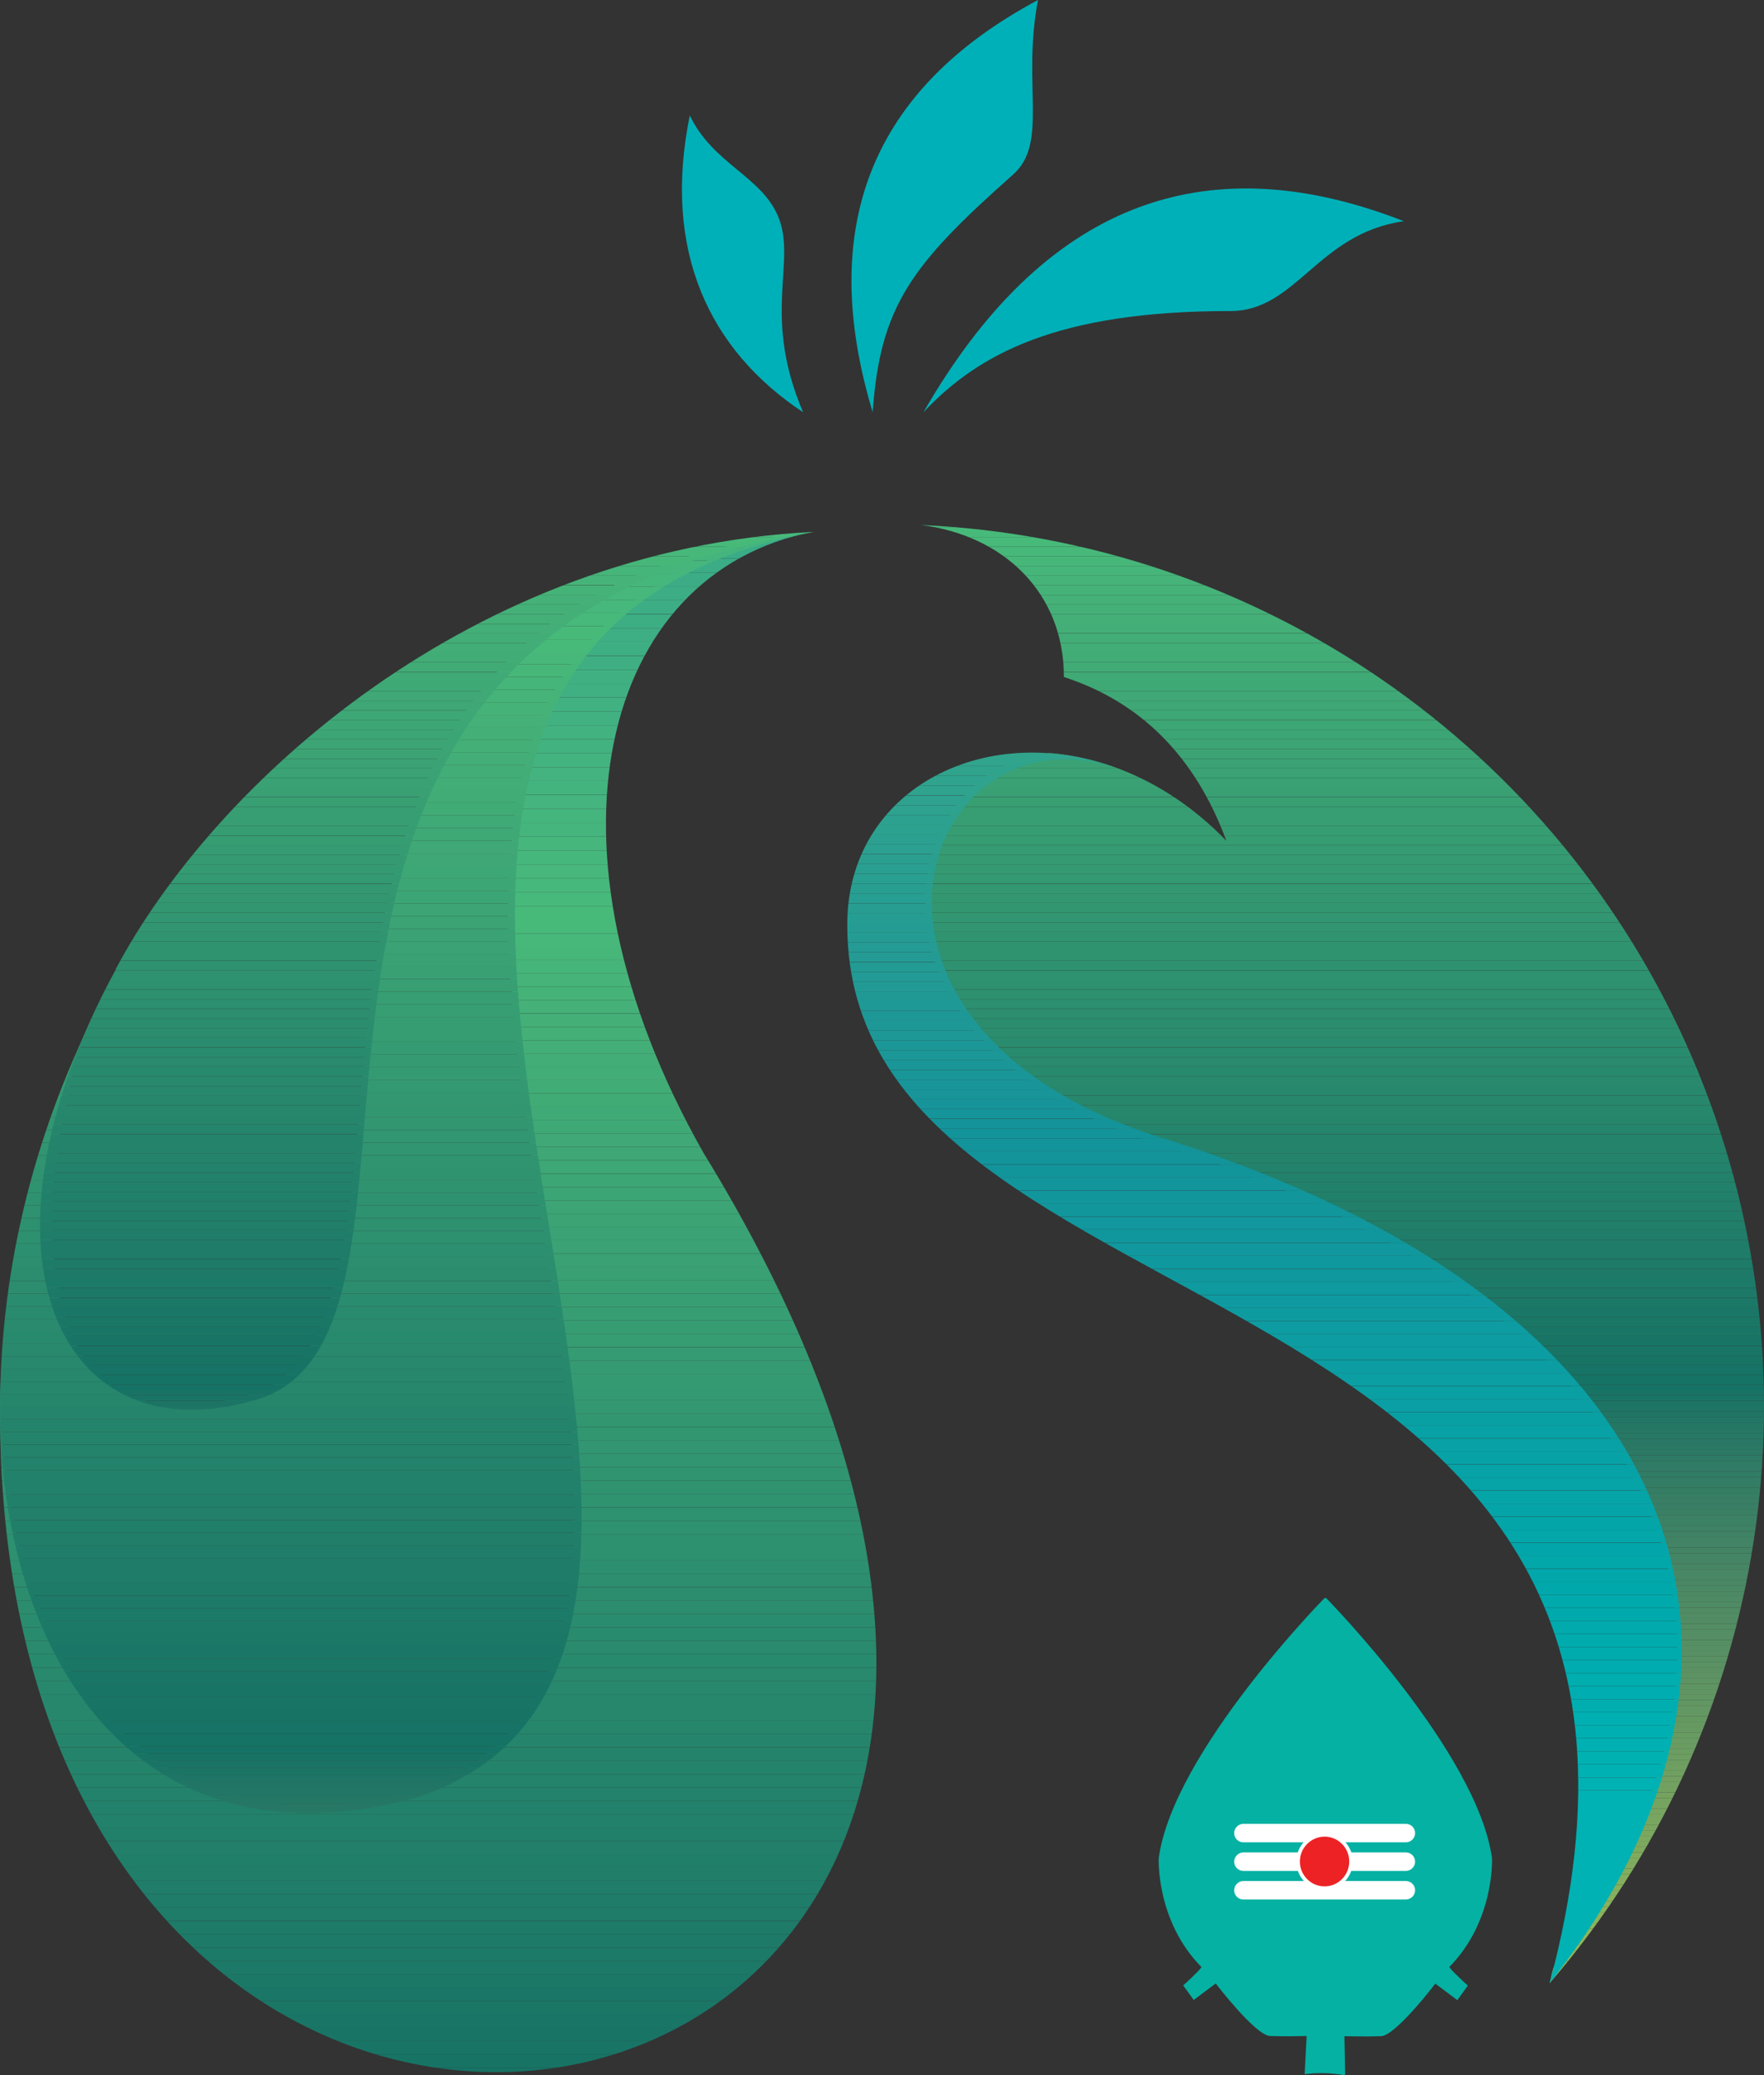 <svg viewBox="0 0 99.35 116.88" xmlns:xlink="http://www.w3.org/1999/xlink" xmlns="http://www.w3.org/2000/svg" id="Layer_2"><rect x="0" y="0" width="99.35" height="116.88" fill="#333333" stroke="none"/><defs><style>.cls-1{fill:#169499;}.cls-1,.cls-2,.cls-3,.cls-4,.cls-5,.cls-6,.cls-7,.cls-8,.cls-9,.cls-10,.cls-11,.cls-12,.cls-13,.cls-14,.cls-15,.cls-16,.cls-17,.cls-18,.cls-19,.cls-20,.cls-21,.cls-22,.cls-23,.cls-24,.cls-25,.cls-26,.cls-27,.cls-28,.cls-29,.cls-30,.cls-31,.cls-32,.cls-33,.cls-34,.cls-35,.cls-36,.cls-37,.cls-38,.cls-39,.cls-40,.cls-41,.cls-42,.cls-43,.cls-44,.cls-45,.cls-46,.cls-47,.cls-48,.cls-49,.cls-50,.cls-51,.cls-52,.cls-53,.cls-54,.cls-55,.cls-56,.cls-57,.cls-58,.cls-59,.cls-60,.cls-61,.cls-62,.cls-63,.cls-64,.cls-65,.cls-66,.cls-67,.cls-68,.cls-69,.cls-70,.cls-71,.cls-72,.cls-73,.cls-74,.cls-75,.cls-76,.cls-77,.cls-78,.cls-79,.cls-80,.cls-81,.cls-82,.cls-83,.cls-84,.cls-85,.cls-86,.cls-87,.cls-88,.cls-89,.cls-90,.cls-91,.cls-92,.cls-93,.cls-94,.cls-95,.cls-96,.cls-97,.cls-98,.cls-99,.cls-100,.cls-101,.cls-102,.cls-103,.cls-104,.cls-105,.cls-106,.cls-107,.cls-108,.cls-109,.cls-110,.cls-111,.cls-112,.cls-113,.cls-114,.cls-115,.cls-116,.cls-117,.cls-118,.cls-119,.cls-120,.cls-121,.cls-122,.cls-123,.cls-124,.cls-125,.cls-126,.cls-127,.cls-128,.cls-129,.cls-130,.cls-131,.cls-132,.cls-133,.cls-134,.cls-135,.cls-136,.cls-137,.cls-138,.cls-139,.cls-140,.cls-141,.cls-142,.cls-143,.cls-144,.cls-145,.cls-146,.cls-147,.cls-148,.cls-149,.cls-150,.cls-151,.cls-152,.cls-153,.cls-154,.cls-155,.cls-156,.cls-157,.cls-158,.cls-159,.cls-160,.cls-161,.cls-162,.cls-163,.cls-164,.cls-165,.cls-166,.cls-167,.cls-168,.cls-169,.cls-170,.cls-171,.cls-172,.cls-173,.cls-174,.cls-175,.cls-176,.cls-177,.cls-178,.cls-179,.cls-180,.cls-181,.cls-182,.cls-183,.cls-184,.cls-185,.cls-186,.cls-187,.cls-188,.cls-189,.cls-190,.cls-191,.cls-192,.cls-193,.cls-194,.cls-195,.cls-196,.cls-197,.cls-198,.cls-199,.cls-200,.cls-201,.cls-202,.cls-203,.cls-204,.cls-205,.cls-206,.cls-207,.cls-208,.cls-209,.cls-210,.cls-211,.cls-212,.cls-213,.cls-214,.cls-215,.cls-216,.cls-217,.cls-218,.cls-219,.cls-220,.cls-221,.cls-222,.cls-223,.cls-224,.cls-225,.cls-226,.cls-227,.cls-228,.cls-229,.cls-230,.cls-231,.cls-232,.cls-233,.cls-234,.cls-235,.cls-236,.cls-237,.cls-238,.cls-239,.cls-240,.cls-241,.cls-242,.cls-243,.cls-244,.cls-245,.cls-246,.cls-247,.cls-248,.cls-249,.cls-250,.cls-251,.cls-252,.cls-253,.cls-254,.cls-255,.cls-256,.cls-257,.cls-258,.cls-259,.cls-260,.cls-261,.cls-262,.cls-263,.cls-264,.cls-265,.cls-266,.cls-267,.cls-268,.cls-269,.cls-270,.cls-271,.cls-272,.cls-273,.cls-274,.cls-275,.cls-276,.cls-277,.cls-278,.cls-279,.cls-280,.cls-281,.cls-282,.cls-283,.cls-284,.cls-285,.cls-286,.cls-287,.cls-288,.cls-289,.cls-290,.cls-291,.cls-292,.cls-293,.cls-294,.cls-295,.cls-296,.cls-297,.cls-298,.cls-299,.cls-300,.cls-301,.cls-302,.cls-303,.cls-304,.cls-305,.cls-306{stroke-width:0px;}.cls-2{fill:#359b72;}.cls-3{fill:#329771;}.cls-4{fill:#2a7965;}.cls-5{fill:#80ac5e;}.cls-6{fill:#2ba090;}.cls-7{fill:#418365;}.cls-8{fill:#669962;}.cls-9{fill:#0d9ca1;}.cls-10{fill:#2c7965;}.cls-11{fill:#269d92;}.cls-12{fill:#46b77c;}.cls-13{fill:#3d8165;}.cls-14{fill:#09a0a4;}.cls-15{fill:#00afb1;}.cls-16{fill:#45b57e;}.cls-17{fill:#43b380;}.cls-18{fill:#0e9a9f;}.cls-19{fill:#39a074;}.cls-20{fill:#8ab35c;}.cls-21{fill:#458565;}.cls-22{fill:#31a48c;}.cls-23{fill:#8bb45c;}.cls-24{fill:#1e7c68;}.cls-25{fill:#229b94;}.cls-26{fill:#209995;}.cls-27{fill:#40aa76;}.cls-28{fill:#40b082;}.cls-29{fill:#7da95f;}.cls-30{fill:#4a8865;}.cls-31{fill:#85b05d;}.cls-32{fill:#288a6d;}.cls-33{fill:#00acaf;}.cls-34{fill:#277865;}.cls-35{fill:#5e9463;}.cls-36{fill:#298b6d;}.cls-37{fill:#3faf83;}.cls-38{fill:#7ba85f;}.cls-39{fill:#649862;}.cls-40{fill:#00b0b2;}.cls-41{fill:#05b1a2;}.cls-42{fill:#309370;}.cls-43{fill:#219a95;}.cls-44{fill:#1e9896;}.cls-45{fill:#689b62;}.cls-46{fill:#76a460;}.cls-47{fill:#22816a;}.cls-48{fill:#2ea28e;}.cls-49{fill:#78a660;}.cls-50{fill:#4e8a64;}.cls-51{fill:#24846b;}.cls-52{fill:#98be58;}.cls-53{fill:#428465;}.cls-54{fill:#349a72;}.cls-55{fill:#2a9f90;}.cls-56{fill:#1a7767;}.cls-57{fill:#23826b;}.cls-58{fill:#2f9370;}.cls-59{fill:#02a6aa;}.cls-60{fill:#4b8965;}.cls-61{fill:#1d7a68;}.cls-62{fill:#0f999e;}.cls-63{fill:#387f65;}.cls-64{fill:#8cb45b;}.cls-65{fill:#0e9aa0;}.cls-66{fill:#11979d;}.cls-67{fill:#1c7967;}.cls-68{fill:#30a38d;}.cls-69{fill:#1d9897;}.cls-70{fill:#05a4a7;}.cls-71{fill:#95bb59;}.cls-72{fill:#267765;}.cls-73{fill:#197666;}.cls-74{fill:#3aab87;}.cls-307{clip-path:url(#clippath-2);}.cls-75{fill:#01a8ab;}.cls-76{fill:#27886d;}.cls-77{fill:#06a2a6;}.cls-78{fill:#47b87a;}.cls-79{fill:#3ba374;}.cls-80{fill:#488765;}.cls-81{fill:#217f6a;}.cls-82{fill:#81ac5e;}.cls-83{fill:#1c7465;}.cls-84{fill:#94ba59;}.cls-85{fill:#34a68b;}.cls-86{fill:#297865;}.cls-87{fill:#1f9996;}.cls-88{fill:#46b67d;}.cls-89{fill:#47ba7a;}.cls-90{fill:#157365;}.cls-91{fill:#08a1a5;}.cls-92{fill:#00adaf;}.cls-93{fill:#10989e;}.cls-94{fill:#01a7ab;}.cls-95{fill:#25856c;}.cls-96{fill:#45b57d;}.cls-97{fill:#00b0b8;fill-rule:evenodd;}.cls-98{fill:#249b94;}.cls-99{fill:#47b87b;}.cls-100{fill:#319571;}.cls-101{fill:#6f9f61;}.cls-102{fill:#579064;}.cls-103{fill:#207e69;}.cls-104{fill:#4f8b64;}.cls-105{fill:#6a9c62;}.cls-106{fill:#239b94;}.cls-107{fill:#44b078;}.cls-108{fill:#3dad85;}.cls-109{fill:#3a8065;}.cls-110{fill:#199698;}.cls-111{fill:#6d9e61;}.cls-112{fill:#33a68b;}.cls-113{fill:#84af5d;}.cls-114{fill:#03a6a9;}.cls-115{fill:#97bd58;}.cls-116{fill:#3da775;}.cls-117{fill:#548e64;}.cls-118{fill:#72a161;}.cls-119{fill:#91b95a;}.cls-120{fill:#3ea775;}.cls-121{fill:#2da28f;}.cls-122{fill:#298a6d;}.cls-123{fill:#82ad5d;}.cls-124{fill:#11969c;}.cls-125{fill:#508b64;}.cls-126{fill:#1c7a68;}.cls-127{fill:#3bac86;}.cls-128{fill:#357e65;}.cls-308{clip-path:url(#clippath-1);}.cls-129{fill:#0b9ea3;}.cls-309{clip-path:url(#clippath-4);}.cls-130{fill:#0a9fa3;}.cls-131{fill:#0c9da2;}.cls-132{clip-rule:evenodd;fill:none;}.cls-133{fill:#04a5a9;}.cls-134{fill:#3fa976;}.cls-135{fill:#1b9797;}.cls-136{fill:#159499;}.cls-137{fill:#44b47f;}.cls-138{fill:#00abae;}.cls-139{fill:#8fb75a;}.cls-140{fill:#299f91;}.cls-141{fill:#00abad;}.cls-142{fill:#3eaf83;}.cls-143{fill:#26866c;}.cls-144{fill:#7eaa5e;}.cls-145{fill:#5a9263;}.cls-146{fill:#87b15c;}.cls-147{fill:#99bf58;}.cls-148{fill:#12959b;}.cls-149{fill:#3e8265;}.cls-150{fill:#2c8e6e;}.cls-151{fill:#528c64;}.cls-152{fill:#3ca475;}.cls-153{fill:#438465;}.cls-154{fill:#179599;}.cls-155{fill:#448565;}.cls-156{fill:#07a2a6;}.cls-157{fill:#21806a;}.cls-158{fill:#fff;}.cls-159{fill:#23836b;}.cls-160{fill:#1a7766;}.cls-161{fill:#0a9fa4;}.cls-162{fill:#5f9463;}.cls-163{fill:#34a78b;}.cls-164{fill:#589064;}.cls-165{fill:#629763;}.cls-166{fill:#259c93;}.cls-167{fill:#00adb0;}.cls-168{fill:#207565;}.cls-169{fill:#3eae84;}.cls-170{fill:#93b95a;}.cls-171{fill:#70a061;}.cls-172{fill:#1d7b68;}.cls-173{fill:#39a174;}.cls-174{fill:#4c8964;}.cls-175{fill:#26876c;}.cls-176{fill:#5d9363;}.cls-177{fill:#77a560;}.cls-178{fill:#00b1b2;}.cls-179{fill:#247765;}.cls-180{fill:#329671;}.cls-181{fill:#00b2b4;}.cls-182{fill:#31a48d;}.cls-183{fill:#379e73;}.cls-184{fill:#2e9270;}.cls-185{fill:#289e91;}.cls-186{fill:#279d92;}.cls-187{fill:#12949b;}.cls-188{fill:#7ca95f;}.cls-189{fill:#41b181;}.cls-190{fill:#317c65;}.cls-191{fill:#2ca18f;}.cls-192{fill:#47b97b;}.cls-193{fill:#46b479;}.cls-194{fill:#74a360;}.cls-195{fill:#538d64;}.cls-196{fill:#389f73;}.cls-197{fill:#86b05d;}.cls-198{fill:#0e9ba0;}.cls-199{fill:#339972;}.cls-200{fill:#619663;}.cls-201{fill:#47b679;}.cls-310{clip-path:url(#clippath);}.cls-202{fill:#568f64;}.cls-203{fill:#ed2224;}.cls-204{fill:#10979d;}.cls-205{fill:#397f65;}.cls-206{fill:#00aeb0;}.cls-207{fill:#3ca575;}.cls-208{fill:#369c72;}.cls-209{fill:#79a65f;}.cls-210{fill:#227665;}.cls-211{fill:#2f7b65;}.cls-212{fill:#05a4a8;}.cls-213{fill:#187365;}.cls-214{fill:#3cad85;}.cls-215{fill:#518c64;}.cls-216{fill:#42b281;}.cls-217{fill:#167365;}.cls-218{fill:#2fa38e;}.cls-219{fill:#679a62;}.cls-220{fill:#00b1b3;}.cls-221{fill:#3f8265;}.cls-222{fill:#45b378;}.cls-311{clip-path:url(#clippath-3);}.cls-223{fill:#7aa75f;}.cls-224{fill:#307b65;}.cls-225{fill:#00a9ac;}.cls-226{fill:#369d73;}.cls-227{fill:#41ab76;}.cls-228{fill:#47b77c;}.cls-229{fill:#2fa38d;}.cls-230{fill:#1b7867;}.cls-231{fill:#3dae84;}.cls-232{fill:#0f999f;}.cls-233{fill:#7fab5e;}.cls-234{fill:#46b579;}.cls-235{fill:#45b178;}.cls-236{fill:#279e92;}.cls-237{fill:#207f69;}.cls-238{fill:#1c9797;}.cls-239{fill:#02a7aa;}.cls-240{fill:#96bc59;}.cls-241{fill:#498765;}.cls-242{fill:#8eb65b;}.cls-243{fill:#609563;}.cls-244{fill:#319671;}.cls-245{fill:#177465;}.cls-246{fill:#27876c;}.cls-247{fill:#44af77;}.cls-248{fill:#2d906f;}.cls-249{fill:#14949a;}.cls-250{fill:#90b85a;}.cls-251{fill:#347d65;}.cls-252{fill:#42b280;}.cls-253{fill:#0b9da2;}.cls-254{fill:#2a8c6e;}.cls-255{fill:#2d7a65;}.cls-256{fill:#75a360;}.cls-257{fill:#359a72;}.cls-258{fill:#3fa876;}.cls-259{fill:#6b9d62;}.cls-260{fill:#41b182;}.cls-261{fill:#478665;}.cls-262{fill:#2e916f;}.cls-263{fill:#337c65;}.cls-264{fill:#35a78a;}.cls-265{fill:#40b083;}.cls-266{fill:#1a7465;}.cls-267{fill:#0c9ca1;}.cls-268{fill:#3c8165;}.cls-269{fill:#43ae77;}.cls-270{fill:#06a3a7;}.cls-271{fill:#41ac76;}.cls-272{fill:#187566;}.cls-273{fill:#1a9698;}.cls-274{fill:#28896d;}.cls-275{fill:#73a260;}.cls-276{fill:#189598;}.cls-277{fill:#229a95;}.cls-278{fill:#699b62;}.cls-279{fill:#558e64;}.cls-280{fill:#42ad77;}.cls-281{fill:#377e65;}.cls-282{fill:#45b47e;}.cls-283{fill:#83ae5d;}.cls-284{fill:#659962;}.cls-285{fill:#6c9e61;}.cls-286{fill:#1f7d69;}.cls-287{fill:#3da675;}.cls-288{fill:#44b37f;}.cls-289{fill:#00aaad;}.cls-290{fill:#5c9263;}.cls-291{fill:#1f7565;}.cls-292{fill:#2c8f6f;}.cls-293{fill:#309470;}.cls-294{fill:#2b8d6e;}.cls-295{fill:#13939a;}.cls-296{fill:#1e7c69;}.cls-297{fill:#89b25c;}.cls-298{fill:#8db55b;}.cls-299{fill:#339871;}.cls-300{fill:#71a061;}.cls-301{fill:#599164;}.cls-302{fill:#3aa274;}.cls-303{fill:#12949a;}.cls-304{fill:#639763;}.cls-305{fill:#2da18f;}.cls-306{fill:#32a58c;}</style><clipPath id="clippath"><path d="m39.63,64.95c-9.81-17.29-5.74-32.72,6.19-35-38.31,6.31,3.16,62.17-22.35,70.91C10.48,104.48.06,96.27.03,77.72c-1.63,60.24,76.01,46.56,39.6-12.77h0Z" class="cls-132"></path></clipPath><clipPath id="clippath-1"><path d="m.06,81.75c1.06,13.79,9.2,23.49,23.53,19.46,25.96-8.89-15.54-64,22.23-71.25-35.8,3.84-19.23,42.98-31.16,48.42-14.06,4.56-12.69-11.78-9.92-20.07C1.43,65.41-.35,73.39.06,81.75H.06Z" class="cls-132"></path></clipPath><clipPath id="clippath-2"><path d="m59.92,38.12c0-4.75-3.42-7.98-8.06-8.55,19.04.84,35.91,12.5,43.44,29.99,7.52,17.48,4.41,37.74-8.02,52.14.08-.3.12-.61.23-.91,16.76-22.08.76-39.22-21.97-46.25-5.21-1.64-10.87-4.83-12.85-10.26-1.82-5.13.69-11.29,6.46-11.86,3.3.27,6.88,1.79,9.92,4.94-1.75-4.75-4.83-7.83-9.16-9.23Z" class="cls-132"></path></clipPath><clipPath id="clippath-3"><path d="m6.52,54.58c5.55-10.45,20.07-23.68,39.3-24.62-35.95,5.47-18.66,44.23-31.01,48.76-11.48,3.73-16.99-8.13-8.28-24.13Z" class="cls-132"></path></clipPath><clipPath id="clippath-4"><path d="m47.72,52.11c0,24.13,50.74,17.75,39.56,59.59,14.63-18.51,7.79-38.27-21.62-47.54-20.56-6.27-13.68-25.2-2.28-20.71-7.64-3.12-15.7.91-15.66,8.67h0Z" class="cls-132"></path></clipPath></defs><g id="Layer_1-2"><g class="cls-310"><rect height=".75" width="77.64" y="116.46" x="-1.61" class="cls-217"></rect><rect height=".75" width="77.64" y="115.71" x="-1.61" class="cls-245"></rect><rect height=".75" width="77.64" y="114.96" x="-1.61" class="cls-272"></rect><rect height=".75" width="77.64" y="114.21" x="-1.61" class="cls-272"></rect><rect height=".75" width="77.64" y="113.46" x="-1.61" class="cls-73"></rect><rect height=".75" width="77.64" y="112.71" x="-1.61" class="cls-160"></rect><rect height=".75" width="77.64" y="111.95" x="-1.61" class="cls-56"></rect><rect height=".75" width="77.64" y="111.2" x="-1.61" class="cls-230"></rect><rect height=".75" width="77.64" y="110.45" x="-1.61" class="cls-67"></rect><rect height=".75" width="77.64" y="109.7" x="-1.61" class="cls-126"></rect><rect height=".75" width="77.64" y="108.95" x="-1.61" class="cls-61"></rect><rect height=".75" width="77.64" y="108.2" x="-1.61" class="cls-172"></rect><rect height=".75" width="77.64" y="107.44" x="-1.61" class="cls-24"></rect><rect height=".75" width="77.64" y="106.69" x="-1.61" class="cls-296"></rect><rect height=".75" width="77.64" y="105.94" x="-1.61" class="cls-286"></rect><rect height=".75" width="77.64" y="105.19" x="-1.61" class="cls-103"></rect><rect height=".75" width="77.64" y="104.44" x="-1.61" class="cls-237"></rect><rect height=".75" width="77.64" y="103.69" x="-1.61" class="cls-81"></rect><rect height=".75" width="77.64" y="102.93" x="-1.61" class="cls-157"></rect><rect height=".75" width="77.64" y="102.18" x="-1.61" class="cls-47"></rect><rect height=".75" width="77.64" y="101.43" x="-1.61" class="cls-47"></rect><rect height=".75" width="77.64" y="100.68" x="-1.61" class="cls-57"></rect><rect height=".75" width="77.64" y="99.93" x="-1.61" class="cls-159"></rect><rect height=".75" width="77.64" y="99.18" x="-1.61" class="cls-51"></rect><rect height=".75" width="77.64" y="98.43" x="-1.61" class="cls-51"></rect><rect height=".75" width="77.64" y="97.67" x="-1.61" class="cls-95"></rect><rect height=".75" width="77.64" y="96.92" x="-1.61" class="cls-143"></rect><rect height=".75" width="77.64" y="96.17" x="-1.61" class="cls-175"></rect><rect height=".75" width="77.64" y="95.42" x="-1.61" class="cls-246"></rect><rect height=".75" width="77.64" y="94.67" x="-1.61" class="cls-76"></rect><rect height=".75" width="77.64" y="93.92" x="-1.61" class="cls-274"></rect><rect height=".75" width="77.64" y="93.16" x="-1.61" class="cls-32"></rect><rect height=".75" width="77.64" y="92.41" x="-1.61" class="cls-122"></rect><rect height=".75" width="77.64" y="91.66" x="-1.61" class="cls-36"></rect><rect height=".75" width="77.64" y="90.91" x="-1.61" class="cls-254"></rect><rect height=".75" width="77.64" y="90.16" x="-1.61" class="cls-294"></rect><rect height=".75" width="77.64" y="89.41" x="-1.61" class="cls-294"></rect><rect height=".75" width="77.64" y="88.65" x="-1.61" class="cls-150"></rect><rect height=".75" width="77.64" y="87.9" x="-1.61" class="cls-292"></rect><rect height=".75" width="77.64" y="87.15" x="-1.61" class="cls-248"></rect><rect height=".75" width="77.64" y="86.4" x="-1.61" class="cls-248"></rect><rect height=".75" width="77.64" y="85.65" x="-1.61" class="cls-262"></rect><rect height=".75" width="77.64" y="84.9" x="-1.61" class="cls-184"></rect><rect height=".75" width="77.64" y="84.14" x="-1.61" class="cls-58"></rect><rect height=".75" width="77.64" y="83.39" x="-1.61" class="cls-42"></rect><rect height=".75" width="77.64" y="82.64" x="-1.61" class="cls-293"></rect><rect height=".75" width="77.64" y="81.89" x="-1.61" class="cls-100"></rect><rect height=".75" width="77.64" y="81.14" x="-1.61" class="cls-244"></rect><rect height=".75" width="77.64" y="80.39" x="-1.61" class="cls-180"></rect><rect height=".75" width="77.64" y="79.63" x="-1.61" class="cls-3"></rect><rect height=".75" width="77.64" y="78.88" x="-1.61" class="cls-299"></rect><rect height=".75" width="77.64" y="78.13" x="-1.61" class="cls-199"></rect><rect height=".75" width="77.64" y="77.38" x="-1.61" class="cls-54"></rect><rect height=".75" width="77.64" y="76.63" x="-1.61" class="cls-257"></rect><rect height=".75" width="77.64" y="75.88" x="-1.61" class="cls-2"></rect><rect height=".75" width="77.64" y="75.12" x="-1.61" class="cls-208"></rect><rect height=".75" width="77.64" y="74.37" x="-1.61" class="cls-226"></rect><rect height=".75" width="77.64" y="73.62" x="-1.61" class="cls-183"></rect><rect height=".75" width="77.64" y="72.87" x="-1.61" class="cls-183"></rect><rect height=".75" width="77.64" y="72.12" x="-1.61" class="cls-196"></rect><rect height=".75" width="77.64" y="71.37" x="-1.61" class="cls-19"></rect><rect height=".75" width="77.64" y="70.62" x="-1.61" class="cls-173"></rect><rect height=".75" width="77.64" y="69.86" x="-1.61" class="cls-302"></rect><rect height=".75" width="77.64" y="69.11" x="-1.61" class="cls-302"></rect><rect height=".75" width="77.64" y="68.36" x="-1.61" class="cls-79"></rect><rect height=".75" width="77.64" y="67.61" x="-1.61" class="cls-152"></rect><rect height=".75" width="77.64" y="66.86" x="-1.61" class="cls-207"></rect><rect height=".75" width="77.64" y="66.11" x="-1.61" class="cls-287"></rect><rect height=".75" width="77.64" y="65.35" x="-1.61" class="cls-116"></rect><rect height=".75" width="77.64" y="64.6" x="-1.61" class="cls-120"></rect><rect height=".75" width="77.64" y="63.85" x="-1.61" class="cls-258"></rect><rect height=".75" width="77.64" y="63.1" x="-1.61" class="cls-134"></rect><rect height=".75" width="77.64" y="62.35" x="-1.61" class="cls-27"></rect><rect height=".75" width="77.64" y="61.6" x="-1.61" class="cls-227"></rect><rect height=".75" width="77.64" y="60.84" x="-1.61" class="cls-271"></rect><rect height=".75" width="77.64" y="60.09" x="-1.61" class="cls-280"></rect><rect height=".75" width="77.64" y="59.34" x="-1.61" class="cls-280"></rect><rect height=".75" width="77.64" y="58.59" x="-1.61" class="cls-269"></rect><rect height=".75" width="77.64" y="57.84" x="-1.61" class="cls-247"></rect><rect height=".75" width="77.64" y="57.09" x="-1.61" class="cls-107"></rect><rect height=".75" width="77.64" y="56.33" x="-1.61" class="cls-235"></rect><rect height=".75" width="77.64" y="55.58" x="-1.61" class="cls-222"></rect><rect height=".75" width="77.64" y="54.83" x="-1.61" class="cls-193"></rect><rect height=".75" width="77.64" y="54.08" x="-1.61" class="cls-234"></rect><rect height=".75" width="77.64" y="53.33" x="-1.61" class="cls-201"></rect><rect height=".75" width="77.64" y="52.58" x="-1.61" class="cls-78"></rect><rect height=".75" width="77.64" y="51.82" x="-1.61" class="cls-89"></rect><rect height=".78" width="77.64" y="51.04" x="-1.61" class="cls-89"></rect><rect height=".78" width="77.64" y="50.26" x="-1.61" class="cls-192"></rect><rect height=".78" width="77.64" y="49.48" x="-1.61" class="cls-99"></rect><rect height=".78" width="77.64" y="48.69" x="-1.61" class="cls-228"></rect><rect height=".78" width="77.64" y="47.91" x="-1.61" class="cls-12"></rect><rect height=".78" width="77.64" y="47.13" x="-1.61" class="cls-88"></rect><rect height=".78" width="77.64" y="46.34" x="-1.61" class="cls-96"></rect><rect height=".78" width="77.64" y="45.56" x="-1.61" class="cls-16"></rect><rect height=".78" width="77.64" y="44.78" x="-1.61" class="cls-282"></rect><rect height=".78" width="77.64" y="43.99" x="-1.61" class="cls-137"></rect><rect height=".78" width="77.64" y="43.21" x="-1.61" class="cls-288"></rect><rect height=".78" width="77.64" y="42.43" x="-1.61" class="cls-17"></rect><rect height=".78" width="77.64" y="41.65" x="-1.61" class="cls-252"></rect><rect height=".78" width="77.64" y="40.86" x="-1.61" class="cls-216"></rect><rect height=".78" width="77.64" y="40.08" x="-1.61" class="cls-189"></rect><rect height=".78" width="77.64" y="39.3" x="-1.61" class="cls-260"></rect><rect height=".78" width="77.64" y="38.51" x="-1.61" class="cls-28"></rect><rect height=".78" width="77.64" y="37.73" x="-1.61" class="cls-265"></rect><rect height=".78" width="77.64" y="36.95" x="-1.61" class="cls-37"></rect><rect height=".78" width="77.64" y="36.16" x="-1.61" class="cls-142"></rect><rect height=".78" width="77.64" y="35.38" x="-1.61" class="cls-169"></rect><rect height=".78" width="77.64" y="34.6" x="-1.61" class="cls-231"></rect><rect height=".78" width="77.64" y="33.81" x="-1.61" class="cls-108"></rect><rect height=".78" width="77.64" y="33.03" x="-1.61" class="cls-214"></rect><rect height=".78" width="77.64" y="32.25" x="-1.61" class="cls-127"></rect><rect height=".78" width="77.64" y="31.47" x="-1.61" class="cls-127"></rect><rect height=".78" width="77.64" y="30.68" x="-1.61" class="cls-74"></rect><rect height=".73" width="77.64" y="29.95" x="-1.61" class="cls-74"></rect></g><g class="cls-308"><rect height=".05" width="49.9" y="105.19" x="-.35" class="cls-263"></rect><rect height=".4" width="49.9" y="104.79" x="-.35" class="cls-190"></rect><rect height=".4" width="49.9" y="104.39" x="-.35" class="cls-224"></rect><rect height=".4" width="49.9" y="103.99" x="-.35" class="cls-211"></rect><rect height=".4" width="49.9" y="103.58" x="-.35" class="cls-255"></rect><rect height=".4" width="49.9" y="103.18" x="-.35" class="cls-10"></rect><rect height=".4" width="49.9" y="102.78" x="-.35" class="cls-4"></rect><rect height=".4" width="49.9" y="102.38" x="-.35" class="cls-86"></rect><rect height=".4" width="49.9" y="101.98" x="-.35" class="cls-34"></rect><rect height=".4" width="49.9" y="101.58" x="-.35" class="cls-72"></rect><rect height=".4" width="49.9" y="101.18" x="-.35" class="cls-179"></rect><rect height=".4" width="49.9" y="100.78" x="-.35" class="cls-210"></rect><rect height=".4" width="49.9" y="100.38" x="-.35" class="cls-168"></rect><rect height=".4" width="49.9" y="99.98" x="-.35" class="cls-291"></rect><rect height=".4" width="49.9" y="99.58" x="-.35" class="cls-83"></rect><rect height=".4" width="49.9" y="99.18" x="-.35" class="cls-266"></rect><rect height=".4" width="49.9" y="98.78" x="-.35" class="cls-213"></rect><rect height=".4" width="49.9" y="98.38" x="-.35" class="cls-90"></rect><rect height=".71" width="49.9" y="97.67" x="-.35" class="cls-90"></rect><rect height=".71" width="49.9" y="96.96" x="-.35" class="cls-217"></rect><rect height=".71" width="49.9" y="96.25" x="-.35" class="cls-245"></rect><rect height=".71" width="49.9" y="95.54" x="-.35" class="cls-272"></rect><rect height=".71" width="49.9" y="94.83" x="-.35" class="cls-272"></rect><rect height=".71" width="49.9" y="94.13" x="-.35" class="cls-73"></rect><rect height=".71" width="49.9" y="93.42" x="-.35" class="cls-160"></rect><rect height=".71" width="49.9" y="92.71" x="-.35" class="cls-56"></rect><rect height=".71" width="49.9" y="92" x="-.35" class="cls-230"></rect><rect height=".71" width="49.9" y="91.29" x="-.35" class="cls-67"></rect><rect height=".71" width="49.9" y="90.58" x="-.35" class="cls-126"></rect><rect height=".71" width="49.9" y="89.87" x="-.35" class="cls-61"></rect><rect height=".71" width="49.9" y="89.16" x="-.35" class="cls-172"></rect><rect height=".71" width="49.9" y="88.46" x="-.35" class="cls-24"></rect><rect height=".71" width="49.9" y="87.75" x="-.35" class="cls-296"></rect><rect height=".71" width="49.9" y="87.04" x="-.35" class="cls-286"></rect><rect height=".71" width="49.9" y="86.33" x="-.35" class="cls-103"></rect><rect height=".71" width="49.9" y="85.62" x="-.35" class="cls-237"></rect><rect height=".71" width="49.9" y="84.91" x="-.35" class="cls-81"></rect><rect height=".71" width="49.9" y="84.2" x="-.35" class="cls-157"></rect><rect height=".71" width="49.9" y="83.49" x="-.35" class="cls-47"></rect><rect height=".71" width="49.9" y="82.79" x="-.35" class="cls-47"></rect><rect height=".71" width="49.9" y="82.08" x="-.35" class="cls-57"></rect><rect height=".71" width="49.9" y="81.37" x="-.35" class="cls-159"></rect><rect height=".71" width="49.9" y="80.66" x="-.35" class="cls-51"></rect><rect height=".71" width="49.9" y="79.95" x="-.35" class="cls-51"></rect><rect height=".71" width="49.9" y="79.24" x="-.35" class="cls-95"></rect><rect height=".71" width="49.9" y="78.53" x="-.35" class="cls-143"></rect><rect height=".71" width="49.9" y="77.82" x="-.35" class="cls-175"></rect><rect height=".71" width="49.9" y="77.11" x="-.35" class="cls-246"></rect><rect height=".71" width="49.9" y="76.41" x="-.35" class="cls-76"></rect><rect height=".71" width="49.9" y="75.7" x="-.35" class="cls-274"></rect><rect height=".71" width="49.9" y="74.99" x="-.35" class="cls-32"></rect><rect height=".71" width="49.9" y="74.28" x="-.35" class="cls-122"></rect><rect height=".71" width="49.9" y="73.57" x="-.35" class="cls-36"></rect><rect height=".71" width="49.9" y="72.86" x="-.35" class="cls-254"></rect><rect height=".71" width="49.9" y="72.15" x="-.35" class="cls-294"></rect><rect height=".71" width="49.9" y="71.44" x="-.35" class="cls-294"></rect><rect height=".71" width="49.9" y="70.74" x="-.35" class="cls-150"></rect><rect height=".71" width="49.9" y="70.03" x="-.35" class="cls-292"></rect><rect height=".71" width="49.9" y="69.32" x="-.35" class="cls-248"></rect><rect height=".71" width="49.9" y="68.61" x="-.35" class="cls-248"></rect><rect height=".71" width="49.9" y="67.9" x="-.35" class="cls-262"></rect><rect height=".71" width="49.9" y="67.19" x="-.35" class="cls-184"></rect><rect height=".71" width="49.9" y="66.48" x="-.35" class="cls-58"></rect><rect height=".71" width="49.9" y="65.77" x="-.35" class="cls-42"></rect><rect height=".71" width="49.9" y="65.07" x="-.35" class="cls-293"></rect><rect height=".71" width="49.9" y="64.36" x="-.35" class="cls-100"></rect><rect height=".71" width="49.9" y="63.65" x="-.35" class="cls-244"></rect><rect height=".71" width="49.9" y="62.94" x="-.35" class="cls-180"></rect><rect height=".71" width="49.9" y="62.23" x="-.35" class="cls-3"></rect><rect height=".71" width="49.9" y="61.52" x="-.35" class="cls-299"></rect><rect height=".71" width="49.9" y="60.81" x="-.35" class="cls-199"></rect><rect height=".71" width="49.9" y="60.1" x="-.35" class="cls-54"></rect><rect height=".71" width="49.9" y="59.4" x="-.35" class="cls-257"></rect><rect height=".71" width="49.9" y="58.69" x="-.35" class="cls-2"></rect><rect height=".71" width="49.9" y="57.98" x="-.35" class="cls-208"></rect><rect height=".71" width="49.9" y="57.27" x="-.35" class="cls-226"></rect><rect height=".71" width="49.9" y="56.56" x="-.35" class="cls-183"></rect><rect height=".71" width="49.9" y="55.85" x="-.35" class="cls-183"></rect><rect height=".71" width="49.9" y="55.14" x="-.35" class="cls-196"></rect><rect height=".71" width="49.9" y="54.43" x="-.35" class="cls-19"></rect><rect height=".71" width="49.9" y="53.73" x="-.35" class="cls-173"></rect><rect height=".71" width="49.9" y="53.02" x="-.35" class="cls-302"></rect><rect height=".71" width="49.9" y="52.31" x="-.35" class="cls-302"></rect><rect height=".71" width="49.9" y="51.6" x="-.35" class="cls-79"></rect><rect height=".71" width="49.9" y="50.89" x="-.35" class="cls-152"></rect><rect height=".71" width="49.9" y="50.18" x="-.35" class="cls-207"></rect><rect height=".71" width="49.9" y="49.47" x="-.35" class="cls-287"></rect><rect height=".71" width="49.9" y="48.76" x="-.35" class="cls-116"></rect><rect height=".71" width="49.9" y="48.05" x="-.35" class="cls-120"></rect><rect height=".71" width="49.9" y="47.35" x="-.35" class="cls-258"></rect><rect height=".71" width="49.9" y="46.64" x="-.35" class="cls-134"></rect><rect height=".71" width="49.9" y="45.93" x="-.35" class="cls-27"></rect><rect height=".71" width="49.9" y="45.22" x="-.35" class="cls-227"></rect><rect height=".71" width="49.9" y="44.51" x="-.35" class="cls-271"></rect><rect height=".71" width="49.9" y="43.8" x="-.35" class="cls-280"></rect><rect height=".71" width="49.9" y="43.09" x="-.35" class="cls-280"></rect><rect height=".71" width="49.9" y="42.38" x="-.35" class="cls-269"></rect><rect height=".71" width="49.9" y="41.68" x="-.35" class="cls-247"></rect><rect height=".71" width="49.9" y="40.97" x="-.35" class="cls-107"></rect><rect height=".71" width="49.9" y="40.26" x="-.35" class="cls-235"></rect><rect height=".71" width="49.9" y="39.55" x="-.35" class="cls-222"></rect><rect height=".71" width="49.9" y="38.84" x="-.35" class="cls-193"></rect><rect height=".71" width="49.9" y="38.13" x="-.35" class="cls-234"></rect><rect height=".71" width="49.9" y="37.42" x="-.35" class="cls-201"></rect><rect height=".71" width="49.9" y="36.71" x="-.35" class="cls-78"></rect><rect height=".71" width="49.9" y="36.01" x="-.35" class="cls-89"></rect><rect height=".74" width="49.9" y="35.27" x="-.35" class="cls-89"></rect><rect height=".74" width="49.9" y="34.53" x="-.35" class="cls-192"></rect><rect height=".74" width="49.9" y="33.79" x="-.35" class="cls-99"></rect><rect height=".74" width="49.9" y="33.05" x="-.35" class="cls-228"></rect><rect height=".74" width="49.9" y="32.31" x="-.35" class="cls-12"></rect><rect height=".74" width="49.9" y="31.58" x="-.35" class="cls-88"></rect><rect height=".74" width="49.9" y="30.84" x="-.35" class="cls-96"></rect><rect height=".74" width="49.9" y="30.1" x="-.35" class="cls-16"></rect><rect height=".14" width="49.9" y="29.95" x="-.35" class="cls-282"></rect></g><g class="cls-307"><rect height=".01" width="53.39" y="111.68" x="50.87" class="cls-147"></rect><rect height=".31" width="53.39" y="111.38" x="50.87" class="cls-52"></rect><rect height=".31" width="53.39" y="111.07" x="50.87" class="cls-115"></rect><rect height=".31" width="53.39" y="110.76" x="50.87" class="cls-240"></rect><rect height=".31" width="53.39" y="110.46" x="50.87" class="cls-71"></rect><rect height=".31" width="53.39" y="110.15" x="50.87" class="cls-84"></rect><rect height=".31" width="53.39" y="109.85" x="50.87" class="cls-170"></rect><rect height=".31" width="53.39" y="109.54" x="50.87" class="cls-119"></rect><rect height=".31" width="53.39" y="109.23" x="50.87" class="cls-250"></rect><rect height=".31" width="53.39" y="108.93" x="50.87" class="cls-139"></rect><rect height=".31" width="53.39" y="108.62" x="50.87" class="cls-242"></rect><rect height=".31" width="53.39" y="108.31" x="50.87" class="cls-298"></rect><rect height=".31" width="53.39" y="108.01" x="50.87" class="cls-64"></rect><rect height=".31" width="53.39" y="107.7" x="50.87" class="cls-23"></rect><rect height=".31" width="53.39" y="107.39" x="50.87" class="cls-20"></rect><rect height=".31" width="53.39" y="107.09" x="50.87" class="cls-297"></rect><rect height=".31" width="53.39" y="106.78" x="50.87" class="cls-146"></rect><rect height=".31" width="53.39" y="106.47" x="50.87" class="cls-197"></rect><rect height=".31" width="53.39" y="106.17" x="50.87" class="cls-31"></rect><rect height=".31" width="53.39" y="105.86" x="50.87" class="cls-113"></rect><rect height=".31" width="53.39" y="105.56" x="50.87" class="cls-283"></rect><rect height=".31" width="53.39" y="105.25" x="50.87" class="cls-123"></rect><rect height=".31" width="53.39" y="104.94" x="50.87" class="cls-82"></rect><rect height=".31" width="53.39" y="104.64" x="50.87" class="cls-5"></rect><rect height=".31" width="53.39" y="104.33" x="50.87" class="cls-233"></rect><rect height=".31" width="53.39" y="104.02" x="50.87" class="cls-144"></rect><rect height=".31" width="53.39" y="103.72" x="50.87" class="cls-29"></rect><rect height=".31" width="53.39" y="103.41" x="50.87" class="cls-188"></rect><rect height=".31" width="53.39" y="103.1" x="50.87" class="cls-38"></rect><rect height=".31" width="53.39" y="102.8" x="50.87" class="cls-223"></rect><rect height=".31" width="53.39" y="102.49" x="50.87" class="cls-209"></rect><rect height=".31" width="53.39" y="102.18" x="50.87" class="cls-49"></rect><rect height=".31" width="53.39" y="101.88" x="50.87" class="cls-177"></rect><rect height=".31" width="53.39" y="101.57" x="50.87" class="cls-46"></rect><rect height=".31" width="53.39" y="101.27" x="50.87" class="cls-256"></rect><rect height=".31" width="53.39" y="100.96" x="50.87" class="cls-194"></rect><rect height=".31" width="53.39" y="100.65" x="50.87" class="cls-275"></rect><rect height=".31" width="53.39" y="100.35" x="50.87" class="cls-118"></rect><rect height=".31" width="53.39" y="100.04" x="50.87" class="cls-300"></rect><rect height=".31" width="53.39" y="99.73" x="50.87" class="cls-171"></rect><rect height=".31" width="53.39" y="99.43" x="50.87" class="cls-101"></rect><rect height=".31" width="53.39" y="99.12" x="50.87" class="cls-111"></rect><rect height=".31" width="53.39" y="98.81" x="50.87" class="cls-285"></rect><rect height=".31" width="53.39" y="98.51" x="50.87" class="cls-259"></rect><rect height=".31" width="53.39" y="98.2" x="50.87" class="cls-105"></rect><rect height=".31" width="53.39" y="97.89" x="50.87" class="cls-278"></rect><rect height=".31" width="53.39" y="97.59" x="50.87" class="cls-45"></rect><rect height=".31" width="53.39" y="97.28" x="50.87" class="cls-219"></rect><rect height=".31" width="53.39" y="96.97" x="50.87" class="cls-8"></rect><rect height=".31" width="53.39" y="96.67" x="50.87" class="cls-284"></rect><rect height=".31" width="53.39" y="96.36" x="50.87" class="cls-39"></rect><rect height=".31" width="53.39" y="96.06" x="50.87" class="cls-304"></rect><rect height=".31" width="53.39" y="95.75" x="50.87" class="cls-165"></rect><rect height=".31" width="53.39" y="95.44" x="50.87" class="cls-200"></rect><rect height=".31" width="53.39" y="95.14" x="50.87" class="cls-243"></rect><rect height=".31" width="53.39" y="94.83" x="50.87" class="cls-162"></rect><rect height=".31" width="53.39" y="94.52" x="50.87" class="cls-35"></rect><rect height=".31" width="53.39" y="94.22" x="50.87" class="cls-176"></rect><rect height=".31" width="53.39" y="93.91" x="50.87" class="cls-290"></rect><rect height=".31" width="53.39" y="93.6" x="50.87" class="cls-145"></rect><rect height=".31" width="53.39" y="93.3" x="50.87" class="cls-301"></rect><rect height=".31" width="53.39" y="92.99" x="50.87" class="cls-164"></rect><rect height=".31" width="53.39" y="92.68" x="50.87" class="cls-102"></rect><rect height=".31" width="53.39" y="92.38" x="50.87" class="cls-202"></rect><rect height=".31" width="53.39" y="92.07" x="50.87" class="cls-279"></rect><rect height=".31" width="53.39" y="91.77" x="50.87" class="cls-117"></rect><rect height=".31" width="53.39" y="91.46" x="50.87" class="cls-195"></rect><rect height=".31" width="53.39" y="91.15" x="50.87" class="cls-151"></rect><rect height=".31" width="53.39" y="90.85" x="50.87" class="cls-215"></rect><rect height=".31" width="53.39" y="90.54" x="50.87" class="cls-125"></rect><rect height=".31" width="53.39" y="90.23" x="50.87" class="cls-104"></rect><rect height=".31" width="53.39" y="89.93" x="50.87" class="cls-50"></rect><rect height=".31" width="53.39" y="89.62" x="50.87" class="cls-174"></rect><rect height=".31" width="53.39" y="89.31" x="50.87" class="cls-60"></rect><rect height=".31" width="53.39" y="89.01" x="50.87" class="cls-30"></rect><rect height=".31" width="53.39" y="88.7" x="50.87" class="cls-241"></rect><rect height=".31" width="53.39" y="88.39" x="50.87" class="cls-80"></rect><rect height=".31" width="53.39" y="88.09" x="50.87" class="cls-261"></rect><rect height=".31" width="53.39" y="87.78" x="50.87" class="cls-21"></rect><rect height=".31" width="53.39" y="87.48" x="50.87" class="cls-155"></rect><rect height=".31" width="53.39" y="87.17" x="50.87" class="cls-153"></rect><rect height=".31" width="53.39" y="86.86" x="50.87" class="cls-53"></rect><rect height=".31" width="53.39" y="86.56" x="50.87" class="cls-7"></rect><rect height=".31" width="53.39" y="86.25" x="50.87" class="cls-221"></rect><rect height=".31" width="53.39" y="85.94" x="50.87" class="cls-149"></rect><rect height=".31" width="53.39" y="85.64" x="50.87" class="cls-13"></rect><rect height=".31" width="53.39" y="85.33" x="50.87" class="cls-268"></rect><rect height=".31" width="53.39" y="85.02" x="50.87" class="cls-109"></rect><rect height=".31" width="53.39" y="84.72" x="50.87" class="cls-205"></rect><rect height=".31" width="53.39" y="84.41" x="50.87" class="cls-63"></rect><rect height=".31" width="53.39" y="84.1" x="50.87" class="cls-281"></rect><rect height=".31" width="53.39" y="83.8" x="50.87" class="cls-128"></rect><rect height=".31" width="53.39" y="83.49" x="50.87" class="cls-251"></rect><rect height=".31" width="53.39" y="83.19" x="50.87" class="cls-263"></rect><rect height=".31" width="53.39" y="82.88" x="50.87" class="cls-190"></rect><rect height=".31" width="53.39" y="82.57" x="50.87" class="cls-224"></rect><rect height=".31" width="53.39" y="82.27" x="50.87" class="cls-211"></rect><rect height=".31" width="53.39" y="81.96" x="50.87" class="cls-255"></rect><rect height=".31" width="53.39" y="81.65" x="50.87" class="cls-10"></rect><rect height=".31" width="53.39" y="81.35" x="50.87" class="cls-4"></rect><rect height=".31" width="53.39" y="81.04" x="50.87" class="cls-86"></rect><rect height=".31" width="53.39" y="80.73" x="50.87" class="cls-34"></rect><rect height=".31" width="53.39" y="80.43" x="50.87" class="cls-72"></rect><rect height=".31" width="53.39" y="80.12" x="50.87" class="cls-179"></rect><rect height=".31" width="53.39" y="79.81" x="50.87" class="cls-210"></rect><rect height=".31" width="53.39" y="79.51" x="50.87" class="cls-168"></rect><rect height=".31" width="53.39" y="79.2" x="50.87" class="cls-291"></rect><rect height=".31" width="53.39" y="78.9" x="50.87" class="cls-83"></rect><rect height=".31" width="53.39" y="78.59" x="50.87" class="cls-266"></rect><rect height=".31" width="53.39" y="78.28" x="50.87" class="cls-213"></rect><rect height=".31" width="53.39" y="77.98" x="50.87" class="cls-90"></rect><rect height=".54" width="53.39" y="77.43" x="50.87" class="cls-90"></rect><rect height=".54" width="53.39" y="76.89" x="50.87" class="cls-217"></rect><rect height=".54" width="53.39" y="76.35" x="50.87" class="cls-245"></rect><rect height=".54" width="53.39" y="75.81" x="50.87" class="cls-272"></rect><rect height=".54" width="53.39" y="75.26" x="50.87" class="cls-272"></rect><rect height=".54" width="53.39" y="74.72" x="50.87" class="cls-73"></rect><rect height=".54" width="53.39" y="74.18" x="50.87" class="cls-160"></rect><rect height=".54" width="53.39" y="73.64" x="50.87" class="cls-56"></rect><rect height=".54" width="53.39" y="73.1" x="50.87" class="cls-230"></rect><rect height=".54" width="53.39" y="72.55" x="50.87" class="cls-67"></rect><rect height=".54" width="53.39" y="72.01" x="50.87" class="cls-126"></rect><rect height=".54" width="53.39" y="71.47" x="50.87" class="cls-61"></rect><rect height=".54" width="53.39" y="70.93" x="50.87" class="cls-172"></rect><rect height=".54" width="53.39" y="70.38" x="50.87" class="cls-24"></rect><rect height=".54" width="53.39" y="69.84" x="50.87" class="cls-296"></rect><rect height=".54" width="53.39" y="69.3" x="50.87" class="cls-286"></rect><rect height=".54" width="53.39" y="68.76" x="50.87" class="cls-103"></rect><rect height=".54" width="53.39" y="68.21" x="50.87" class="cls-237"></rect><rect height=".54" width="53.39" y="67.67" x="50.87" class="cls-81"></rect><rect height=".54" width="53.39" y="67.13" x="50.87" class="cls-157"></rect><rect height=".54" width="53.39" y="66.59" x="50.87" class="cls-47"></rect><rect height=".54" width="53.39" y="66.05" x="50.87" class="cls-47"></rect><rect height=".54" width="53.39" y="65.5" x="50.87" class="cls-57"></rect><rect height=".54" width="53.39" y="64.96" x="50.87" class="cls-159"></rect><rect height=".54" width="53.39" y="64.42" x="50.87" class="cls-51"></rect><rect height=".54" width="53.39" y="63.88" x="50.87" class="cls-51"></rect><rect height=".54" width="53.39" y="63.33" x="50.87" class="cls-95"></rect><rect height=".54" width="53.39" y="62.79" x="50.87" class="cls-143"></rect><rect height=".54" width="53.39" y="62.25" x="50.87" class="cls-175"></rect><rect height=".54" width="53.39" y="61.71" x="50.87" class="cls-246"></rect><rect height=".54" width="53.39" y="61.16" x="50.87" class="cls-76"></rect><rect height=".54" width="53.39" y="60.62" x="50.87" class="cls-274"></rect><rect height=".54" width="53.39" y="60.08" x="50.87" class="cls-32"></rect><rect height=".54" width="53.39" y="59.54" x="50.87" class="cls-122"></rect><rect height=".54" width="53.39" y="59" x="50.87" class="cls-36"></rect><rect height=".54" width="53.39" y="58.45" x="50.87" class="cls-254"></rect><rect height=".54" width="53.39" y="57.91" x="50.87" class="cls-294"></rect><rect height=".54" width="53.39" y="57.37" x="50.87" class="cls-294"></rect><rect height=".54" width="53.39" y="56.83" x="50.87" class="cls-150"></rect><rect height=".54" width="53.39" y="56.28" x="50.87" class="cls-292"></rect><rect height=".54" width="53.39" y="55.74" x="50.87" class="cls-248"></rect><rect height=".54" width="53.39" y="55.2" x="50.87" class="cls-248"></rect><rect height=".54" width="53.39" y="54.66" x="50.87" class="cls-262"></rect><rect height=".54" width="53.39" y="54.11" x="50.87" class="cls-184"></rect><rect height=".54" width="53.39" y="53.57" x="50.87" class="cls-58"></rect><rect height=".54" width="53.39" y="53.03" x="50.87" class="cls-42"></rect><rect height=".54" width="53.39" y="52.49" x="50.87" class="cls-293"></rect><rect height=".54" width="53.39" y="51.95" x="50.87" class="cls-100"></rect><rect height=".54" width="53.39" y="51.4" x="50.87" class="cls-244"></rect><rect height=".54" width="53.39" y="50.86" x="50.87" class="cls-180"></rect><rect height=".54" width="53.39" y="50.32" x="50.87" class="cls-3"></rect><rect height=".54" width="53.39" y="49.78" x="50.87" class="cls-299"></rect><rect height=".54" width="53.39" y="49.23" x="50.87" class="cls-199"></rect><rect height=".54" width="53.39" y="48.69" x="50.87" class="cls-54"></rect><rect height=".54" width="53.39" y="48.15" x="50.87" class="cls-257"></rect><rect height=".54" width="53.39" y="47.61" x="50.87" class="cls-2"></rect><rect height=".54" width="53.39" y="47.06" x="50.87" class="cls-208"></rect><rect height=".54" width="53.39" y="46.52" x="50.87" class="cls-226"></rect><rect height=".54" width="53.39" y="45.98" x="50.87" class="cls-183"></rect><rect height=".54" width="53.39" y="45.44" x="50.87" class="cls-183"></rect><rect height=".54" width="53.39" y="44.9" x="50.87" class="cls-196"></rect><rect height=".54" width="53.39" y="44.35" x="50.87" class="cls-19"></rect><rect height=".54" width="53.39" y="43.81" x="50.87" class="cls-173"></rect><rect height=".54" width="53.39" y="43.27" x="50.87" class="cls-302"></rect><rect height=".54" width="53.39" y="42.73" x="50.87" class="cls-302"></rect><rect height=".54" width="53.39" y="42.18" x="50.87" class="cls-79"></rect><rect height=".54" width="53.39" y="41.64" x="50.87" class="cls-152"></rect><rect height=".54" width="53.39" y="41.1" x="50.87" class="cls-207"></rect><rect height=".54" width="53.39" y="40.56" x="50.87" class="cls-287"></rect><rect height=".54" width="53.39" y="40.01" x="50.87" class="cls-116"></rect><rect height=".54" width="53.39" y="39.47" x="50.87" class="cls-120"></rect><rect height=".54" width="53.39" y="38.93" x="50.87" class="cls-258"></rect><rect height=".54" width="53.39" y="38.39" x="50.87" class="cls-134"></rect><rect height=".54" width="53.39" y="37.85" x="50.87" class="cls-27"></rect><rect height=".54" width="53.39" y="37.3" x="50.87" class="cls-227"></rect><rect height=".54" width="53.39" y="36.76" x="50.87" class="cls-271"></rect><rect height=".54" width="53.39" y="36.22" x="50.87" class="cls-280"></rect><rect height=".54" width="53.39" y="35.68" x="50.87" class="cls-280"></rect><rect height=".54" width="53.39" y="35.13" x="50.87" class="cls-269"></rect><rect height=".54" width="53.39" y="34.59" x="50.87" class="cls-247"></rect><rect height=".54" width="53.39" y="34.05" x="50.87" class="cls-107"></rect><rect height=".54" width="53.39" y="33.51" x="50.87" class="cls-235"></rect><rect height=".54" width="53.39" y="32.96" x="50.87" class="cls-222"></rect><rect height=".54" width="53.39" y="32.42" x="50.87" class="cls-193"></rect><rect height=".54" width="53.39" y="31.88" x="50.87" class="cls-234"></rect><rect height=".54" width="53.39" y="31.34" x="50.87" class="cls-201"></rect><rect height=".54" width="53.39" y="30.8" x="50.87" class="cls-78"></rect><rect height=".54" width="53.39" y="30.25" x="50.87" class="cls-89"></rect><rect height=".56" width="53.39" y="29.69" x="50.87" class="cls-89"></rect><rect height=".12" width="53.39" y="29.57" x="50.87" class="cls-192"></rect></g><path d="m79.06,12.46c-4.87.69-6.04,5.09-9.8,5.06-9.66,0-14.14,2.39-17.25,5.7,6.69-11.63,15.7-15.2,27.06-10.76Z" class="cls-97"></path><path d="m58.46,0c-.91,4.79.61,8.06-1.41,9.84-5.74,5.09-7.48,7.41-7.9,13.38-3.15-10.45-.08-18.2,9.31-23.22Z" class="cls-97"></path><path d="m38.85,6.5c1.3,2.73,4.03,3.42,4.98,5.7,1.06,2.58-.95,5.51,1.4,11.02-5.28-3.5-7.94-9.08-6.38-16.72Z" class="cls-97"></path><g class="cls-311"><rect height=".17" width="48" y="82.27" x="-2.18" class="cls-211"></rect><rect height=".31" width="48" y="81.96" x="-2.18" class="cls-255"></rect><rect height=".31" width="48" y="81.65" x="-2.18" class="cls-10"></rect><rect height=".31" width="48" y="81.35" x="-2.18" class="cls-4"></rect><rect height=".31" width="48" y="81.04" x="-2.18" class="cls-86"></rect><rect height=".31" width="48" y="80.73" x="-2.18" class="cls-34"></rect><rect height=".31" width="48" y="80.43" x="-2.18" class="cls-72"></rect><rect height=".31" width="48" y="80.12" x="-2.18" class="cls-179"></rect><rect height=".31" width="48" y="79.81" x="-2.18" class="cls-210"></rect><rect height=".31" width="48" y="79.51" x="-2.18" class="cls-168"></rect><rect height=".31" width="48" y="79.2" x="-2.18" class="cls-291"></rect><rect height=".31" width="48" y="78.9" x="-2.18" class="cls-83"></rect><rect height=".31" width="48" y="78.59" x="-2.18" class="cls-266"></rect><rect height=".31" width="48" y="78.28" x="-2.18" class="cls-213"></rect><rect height=".31" width="48" y="77.98" x="-2.18" class="cls-90"></rect><rect height=".54" width="48" y="77.43" x="-2.18" class="cls-90"></rect><rect height=".54" width="48" y="76.89" x="-2.18" class="cls-217"></rect><rect height=".54" width="48" y="76.35" x="-2.18" class="cls-245"></rect><rect height=".54" width="48" y="75.81" x="-2.18" class="cls-272"></rect><rect height=".54" width="48" y="75.26" x="-2.18" class="cls-272"></rect><rect height=".54" width="48" y="74.72" x="-2.18" class="cls-73"></rect><rect height=".54" width="48" y="74.18" x="-2.18" class="cls-160"></rect><rect height=".54" width="48" y="73.64" x="-2.18" class="cls-56"></rect><rect height=".54" width="48" y="73.1" x="-2.18" class="cls-230"></rect><rect height=".54" width="48" y="72.55" x="-2.18" class="cls-67"></rect><rect height=".54" width="48" y="72.01" x="-2.18" class="cls-126"></rect><rect height=".54" width="48" y="71.47" x="-2.18" class="cls-61"></rect><rect height=".54" width="48" y="70.93" x="-2.18" class="cls-172"></rect><rect height=".54" width="48" y="70.38" x="-2.18" class="cls-24"></rect><rect height=".54" width="48" y="69.84" x="-2.18" class="cls-296"></rect><rect height=".54" width="48" y="69.3" x="-2.18" class="cls-286"></rect><rect height=".54" width="48" y="68.76" x="-2.18" class="cls-103"></rect><rect height=".54" width="48" y="68.21" x="-2.18" class="cls-237"></rect><rect height=".54" width="48" y="67.67" x="-2.18" class="cls-81"></rect><rect height=".54" width="48" y="67.13" x="-2.18" class="cls-157"></rect><rect height=".54" width="48" y="66.59" x="-2.18" class="cls-47"></rect><rect height=".54" width="48" y="66.05" x="-2.18" class="cls-47"></rect><rect height=".54" width="48" y="65.5" x="-2.18" class="cls-57"></rect><rect height=".54" width="48" y="64.96" x="-2.18" class="cls-159"></rect><rect height=".54" width="48" y="64.42" x="-2.18" class="cls-51"></rect><rect height=".54" width="48" y="63.88" x="-2.18" class="cls-51"></rect><rect height=".54" width="48" y="63.33" x="-2.18" class="cls-95"></rect><rect height=".54" width="48" y="62.79" x="-2.18" class="cls-143"></rect><rect height=".54" width="48" y="62.25" x="-2.18" class="cls-175"></rect><rect height=".54" width="48" y="61.71" x="-2.18" class="cls-246"></rect><rect height=".54" width="48" y="61.17" x="-2.18" class="cls-76"></rect><rect height=".54" width="48" y="60.62" x="-2.18" class="cls-274"></rect><rect height=".54" width="48" y="60.08" x="-2.18" class="cls-32"></rect><rect height=".54" width="48" y="59.54" x="-2.18" class="cls-122"></rect><rect height=".54" width="48" y="59" x="-2.18" class="cls-36"></rect><rect height=".54" width="48" y="58.45" x="-2.18" class="cls-254"></rect><rect height=".54" width="48" y="57.91" x="-2.18" class="cls-294"></rect><rect height=".54" width="48" y="57.37" x="-2.18" class="cls-294"></rect><rect height=".54" width="48" y="56.83" x="-2.18" class="cls-150"></rect><rect height=".54" width="48" y="56.28" x="-2.18" class="cls-292"></rect><rect height=".54" width="48" y="55.74" x="-2.18" class="cls-248"></rect><rect height=".54" width="48" y="55.2" x="-2.18" class="cls-248"></rect><rect height=".54" width="48" y="54.66" x="-2.18" class="cls-262"></rect><rect height=".54" width="48" y="54.12" x="-2.18" class="cls-184"></rect><rect height=".54" width="48" y="53.57" x="-2.18" class="cls-58"></rect><rect height=".54" width="48" y="53.03" x="-2.18" class="cls-42"></rect><rect height=".54" width="48" y="52.49" x="-2.18" class="cls-293"></rect><rect height=".54" width="48" y="51.95" x="-2.18" class="cls-100"></rect><rect height=".54" width="48" y="51.4" x="-2.18" class="cls-244"></rect><rect height=".54" width="48" y="50.86" x="-2.18" class="cls-180"></rect><rect height=".54" width="48" y="50.32" x="-2.18" class="cls-3"></rect><rect height=".54" width="48" y="49.78" x="-2.18" class="cls-299"></rect><rect height=".54" width="48" y="49.23" x="-2.18" class="cls-199"></rect><rect height=".54" width="48" y="48.69" x="-2.18" class="cls-54"></rect><rect height=".54" width="48" y="48.15" x="-2.18" class="cls-257"></rect><rect height=".54" width="48" y="47.61" x="-2.18" class="cls-2"></rect><rect height=".54" width="48" y="47.07" x="-2.18" class="cls-208"></rect><rect height=".54" width="48" y="46.52" x="-2.18" class="cls-226"></rect><rect height=".54" width="48" y="45.98" x="-2.18" class="cls-183"></rect><rect height=".54" width="48" y="45.44" x="-2.18" class="cls-183"></rect><rect height=".54" width="48" y="44.9" x="-2.18" class="cls-196"></rect><rect height=".54" width="48" y="44.35" x="-2.18" class="cls-19"></rect><rect height=".54" width="48" y="43.81" x="-2.18" class="cls-173"></rect><rect height=".54" width="48" y="43.27" x="-2.18" class="cls-302"></rect><rect height=".54" width="48" y="42.73" x="-2.18" class="cls-302"></rect><rect height=".54" width="48" y="42.18" x="-2.18" class="cls-79"></rect><rect height=".54" width="48" y="41.64" x="-2.18" class="cls-152"></rect><rect height=".54" width="48" y="41.1" x="-2.18" class="cls-207"></rect><rect height=".54" width="48" y="40.56" x="-2.18" class="cls-287"></rect><rect height=".54" width="48" y="40.02" x="-2.18" class="cls-116"></rect><rect height=".54" width="48" y="39.47" x="-2.18" class="cls-120"></rect><rect height=".54" width="48" y="38.93" x="-2.18" class="cls-258"></rect><rect height=".54" width="48" y="38.39" x="-2.18" class="cls-134"></rect><rect height=".54" width="48" y="37.85" x="-2.18" class="cls-27"></rect><rect height=".54" width="48" y="37.3" x="-2.18" class="cls-227"></rect><rect height=".54" width="48" y="36.76" x="-2.18" class="cls-271"></rect><rect height=".54" width="48" y="36.22" x="-2.18" class="cls-280"></rect><rect height=".54" width="48" y="35.68" x="-2.18" class="cls-280"></rect><rect height=".54" width="48" y="35.14" x="-2.18" class="cls-269"></rect><rect height=".54" width="48" y="34.59" x="-2.18" class="cls-247"></rect><rect height=".54" width="48" y="34.05" x="-2.18" class="cls-107"></rect><rect height=".54" width="48" y="33.51" x="-2.18" class="cls-235"></rect><rect height=".54" width="48" y="32.97" x="-2.18" class="cls-222"></rect><rect height=".54" width="48" y="32.42" x="-2.18" class="cls-193"></rect><rect height=".54" width="48" y="31.88" x="-2.18" class="cls-234"></rect><rect height=".54" width="48" y="31.34" x="-2.18" class="cls-201"></rect><rect height=".54" width="48" y="30.8" x="-2.18" class="cls-78"></rect><rect height=".54" width="48" y="30.25" x="-2.18" class="cls-89"></rect><rect height=".3" width="48" y="29.95" x="-2.18" class="cls-89"></rect></g><g class="cls-309"><rect height="10.84" width="56.81" y="100.86" x="45.1" class="cls-181"></rect><rect height=".73" width="56.81" y="100.12" x="45.1" class="cls-181"></rect><rect height=".73" width="56.81" y="99.39" x="45.1" class="cls-220"></rect><rect height=".73" width="56.81" y="98.65" x="45.1" class="cls-178"></rect><rect height=".73" width="56.81" y="97.92" x="45.1" class="cls-40"></rect><rect height=".73" width="56.81" y="97.18" x="45.1" class="cls-15"></rect><rect height=".73" width="56.81" y="96.45" x="45.1" class="cls-15"></rect><rect height=".73" width="56.81" y="95.71" x="45.1" class="cls-206"></rect><rect height=".73" width="56.81" y="94.98" x="45.1" class="cls-167"></rect><rect height=".73" width="56.81" y="94.24" x="45.1" class="cls-92"></rect><rect height=".73" width="56.81" y="93.51" x="45.1" class="cls-33"></rect><rect height=".73" width="56.81" y="92.77" x="45.1" class="cls-138"></rect><rect height=".73" width="56.81" y="92.04" x="45.1" class="cls-141"></rect><rect height=".73" width="56.81" y="91.3" x="45.1" class="cls-289"></rect><rect height=".73" width="56.81" y="90.57" x="45.1" class="cls-225"></rect><rect height=".73" width="56.81" y="89.83" x="45.1" class="cls-225"></rect><rect height=".73" width="56.81" y="89.1" x="45.1" class="cls-75"></rect><rect height=".73" width="56.81" y="88.37" x="45.1" class="cls-94"></rect><rect height=".73" width="56.81" y="87.63" x="45.1" class="cls-239"></rect><rect height=".73" width="56.81" y="86.9" x="45.1" class="cls-59"></rect><rect height=".73" width="56.81" y="86.16" x="45.1" class="cls-114"></rect><rect height=".73" width="56.81" y="85.43" x="45.1" class="cls-133"></rect><rect height=".73" width="56.81" y="84.69" x="45.1" class="cls-212"></rect><rect height=".73" width="56.81" y="83.96" x="45.1" class="cls-70"></rect><rect height=".73" width="56.81" y="83.22" x="45.1" class="cls-270"></rect><rect height=".73" width="56.81" y="82.49" x="45.1" class="cls-77"></rect><rect height=".73" width="56.81" y="81.75" x="45.1" class="cls-156"></rect><rect height=".73" width="56.81" y="81.02" x="45.1" class="cls-91"></rect><rect height=".73" width="56.81" y="80.28" x="45.1" class="cls-91"></rect><rect height=".73" width="56.81" y="79.55" x="45.1" class="cls-14"></rect><rect height=".73" width="56.81" y="78.81" x="45.1" class="cls-161"></rect><rect height=".73" width="56.81" y="78.08" x="45.1" class="cls-130"></rect><rect height=".73" width="56.81" y="77.34" x="45.1" class="cls-129"></rect><rect height=".73" width="56.81" y="76.61" x="45.1" class="cls-253"></rect><rect height=".73" width="56.81" y="75.87" x="45.1" class="cls-131"></rect><rect height=".73" width="56.81" y="75.14" x="45.1" class="cls-267"></rect><rect height=".73" width="56.81" y="74.41" x="45.1" class="cls-9"></rect><rect height=".73" width="56.81" y="73.67" x="45.1" class="cls-198"></rect><rect height=".73" width="56.81" y="72.94" x="45.1" class="cls-65"></rect><rect height=".73" width="56.81" y="72.2" x="45.1" class="cls-18"></rect><rect height=".73" width="56.81" y="71.47" x="45.1" class="cls-232"></rect><rect height=".73" width="56.81" y="70.73" x="45.1" class="cls-62"></rect><rect height=".73" width="56.81" y="70" x="45.1" class="cls-93"></rect><rect height=".73" width="56.81" y="69.26" x="45.1" class="cls-204"></rect><rect height=".73" width="56.81" y="68.53" x="45.1" class="cls-66"></rect><rect height=".73" width="56.81" y="67.79" x="45.1" class="cls-124"></rect><rect height=".73" width="56.81" y="67.06" x="45.1" class="cls-124"></rect><rect height=".73" width="56.81" y="66.32" x="45.1" class="cls-148"></rect><rect height=".73" width="56.81" y="65.59" x="45.1" class="cls-187"></rect><rect height=".73" width="56.81" y="64.85" x="45.1" class="cls-303"></rect><rect height=".73" width="56.81" y="64.12" x="45.1" class="cls-295"></rect><rect height=".55" width="56.81" y="63.57" x="45.1" class="cls-295"></rect><rect height=".55" width="56.81" y="63.02" x="45.1" class="cls-249"></rect><rect height=".55" width="56.81" y="62.46" x="45.1" class="cls-136"></rect><rect height=".55" width="56.81" y="61.91" x="45.1" class="cls-1"></rect><rect height=".55" width="56.81" y="61.36" x="45.1" class="cls-154"></rect><rect height=".55" width="56.81" y="60.81" x="45.1" class="cls-276"></rect><rect height=".55" width="56.81" y="60.26" x="45.1" class="cls-110"></rect><rect height=".55" width="56.81" y="59.7" x="45.1" class="cls-273"></rect><rect height=".55" width="56.81" y="59.15" x="45.1" class="cls-135"></rect><rect height=".55" width="56.81" y="58.6" x="45.1" class="cls-238"></rect><rect height=".55" width="56.81" y="58.05" x="45.1" class="cls-69"></rect><rect height=".55" width="56.81" y="57.5" x="45.1" class="cls-44"></rect><rect height=".55" width="56.81" y="56.95" x="45.1" class="cls-44"></rect><rect height=".55" width="56.81" y="56.39" x="45.1" class="cls-87"></rect><rect height=".55" width="56.81" y="55.84" x="45.1" class="cls-26"></rect><rect height=".55" width="56.81" y="55.29" x="45.1" class="cls-43"></rect><rect height=".55" width="56.81" y="54.74" x="45.1" class="cls-277"></rect><rect height=".55" width="56.81" y="54.19" x="45.1" class="cls-25"></rect><rect height=".55" width="56.81" y="53.63" x="45.1" class="cls-106"></rect><rect height=".55" width="56.81" y="53.08" x="45.1" class="cls-98"></rect><rect height=".55" width="56.81" y="52.53" x="45.1" class="cls-166"></rect><rect height=".55" width="56.81" y="51.98" x="45.1" class="cls-166"></rect><rect height=".55" width="56.81" y="51.43" x="45.1" class="cls-11"></rect><rect height=".55" width="56.81" y="50.88" x="45.1" class="cls-186"></rect><rect height=".55" width="56.81" y="50.32" x="45.1" class="cls-236"></rect><rect height=".55" width="56.81" y="49.77" x="45.1" class="cls-185"></rect><rect height=".55" width="56.81" y="49.22" x="45.1" class="cls-140"></rect><rect height=".55" width="56.81" y="48.67" x="45.1" class="cls-140"></rect><rect height=".55" width="56.81" y="48.12" x="45.1" class="cls-55"></rect><rect height=".55" width="56.81" y="47.56" x="45.1" class="cls-6"></rect><rect height=".55" width="56.81" y="47.01" x="45.1" class="cls-6"></rect><rect height=".55" width="56.81" y="46.46" x="45.1" class="cls-191"></rect><rect height=".55" width="56.81" y="45.91" x="45.1" class="cls-305"></rect><rect height=".55" width="56.81" y="45.36" x="45.1" class="cls-121"></rect><rect height=".55" width="56.81" y="44.81" x="45.1" class="cls-48"></rect><rect height=".55" width="56.81" y="44.25" x="45.1" class="cls-218"></rect><rect height=".55" width="56.81" y="43.7" x="45.1" class="cls-229"></rect><rect height=".55" width="56.81" y="43.15" x="45.1" class="cls-68"></rect><rect height=".55" width="56.81" y="42.6" x="45.1" class="cls-182"></rect><rect height=".55" width="56.81" y="42.05" x="45.1" class="cls-22"></rect><rect height=".55" width="56.81" y="41.49" x="45.1" class="cls-306"></rect><rect height=".55" width="56.81" y="40.94" x="45.1" class="cls-306"></rect><rect height=".55" width="56.81" y="40.39" x="45.1" class="cls-112"></rect><rect height=".55" width="56.81" y="39.84" x="45.1" class="cls-85"></rect><rect height=".55" width="56.81" y="39.29" x="45.1" class="cls-163"></rect><rect height=".33" width="56.81" y="38.96" x="45.1" class="cls-264"></rect></g><path d="m81.62,110.8c2.58-2.62,2.41-6.14,2.41-6.14-.83-5.99-9.34-14.65-9.34-14.65h-.09s-8.52,8.66-9.34,14.65c0,0-.17,3.52,2.41,6.14-.14.23-1.03,1.03-1.03,1.03l.59.82,1.24-.93s2.23,2.92,3.06,2.96c.83.03,2.06,0,2.06,0l-.11,2.15c.31-.04.63-.06.96-.06.47,0,.91.05,1.32.12l-.04-2.2s1.24.03,2.06,0c.83-.03,3.06-2.96,3.06-2.96l1.24.93.59-.82s-.89-.8-1.03-1.03Z" class="cls-41"></path><path d="m76,105.38h3.18c.28,0,.52-.23.52-.52s-.23-.52-.52-.52h-3.18c-.08-.22-.21-.41-.37-.57h3.55c.28,0,.52-.23.52-.52s-.23-.52-.52-.52h-9.15c-.28,0-.52.23-.52.52s.23.52.52.52h3.55c-.16.16-.29.35-.37.57h-3.18c-.28,0-.52.23-.52.52s.23.52.52.52h3.18c.08.22.21.41.37.57h-3.55c-.28,0-.52.23-.52.52s.23.52.52.52h9.15c.28,0,.52-.23.52-.52s-.23-.52-.52-.52h-3.55c.16-.16.29-.35.37-.57Z" class="cls-158"></path><ellipse ry="1.51" rx="1.49" cy="104.85" cx="74.6" class="cls-203"></ellipse><path d="m74.6,106.46c-.88,0-1.59-.72-1.59-1.61s.71-1.61,1.59-1.61,1.59.72,1.59,1.61-.71,1.61-1.59,1.61Zm0-3.01c-.76,0-1.39.63-1.39,1.4s.62,1.4,1.39,1.4,1.39-.63,1.39-1.4-.62-1.4-1.39-1.4Z" class="cls-158"></path></g></svg>